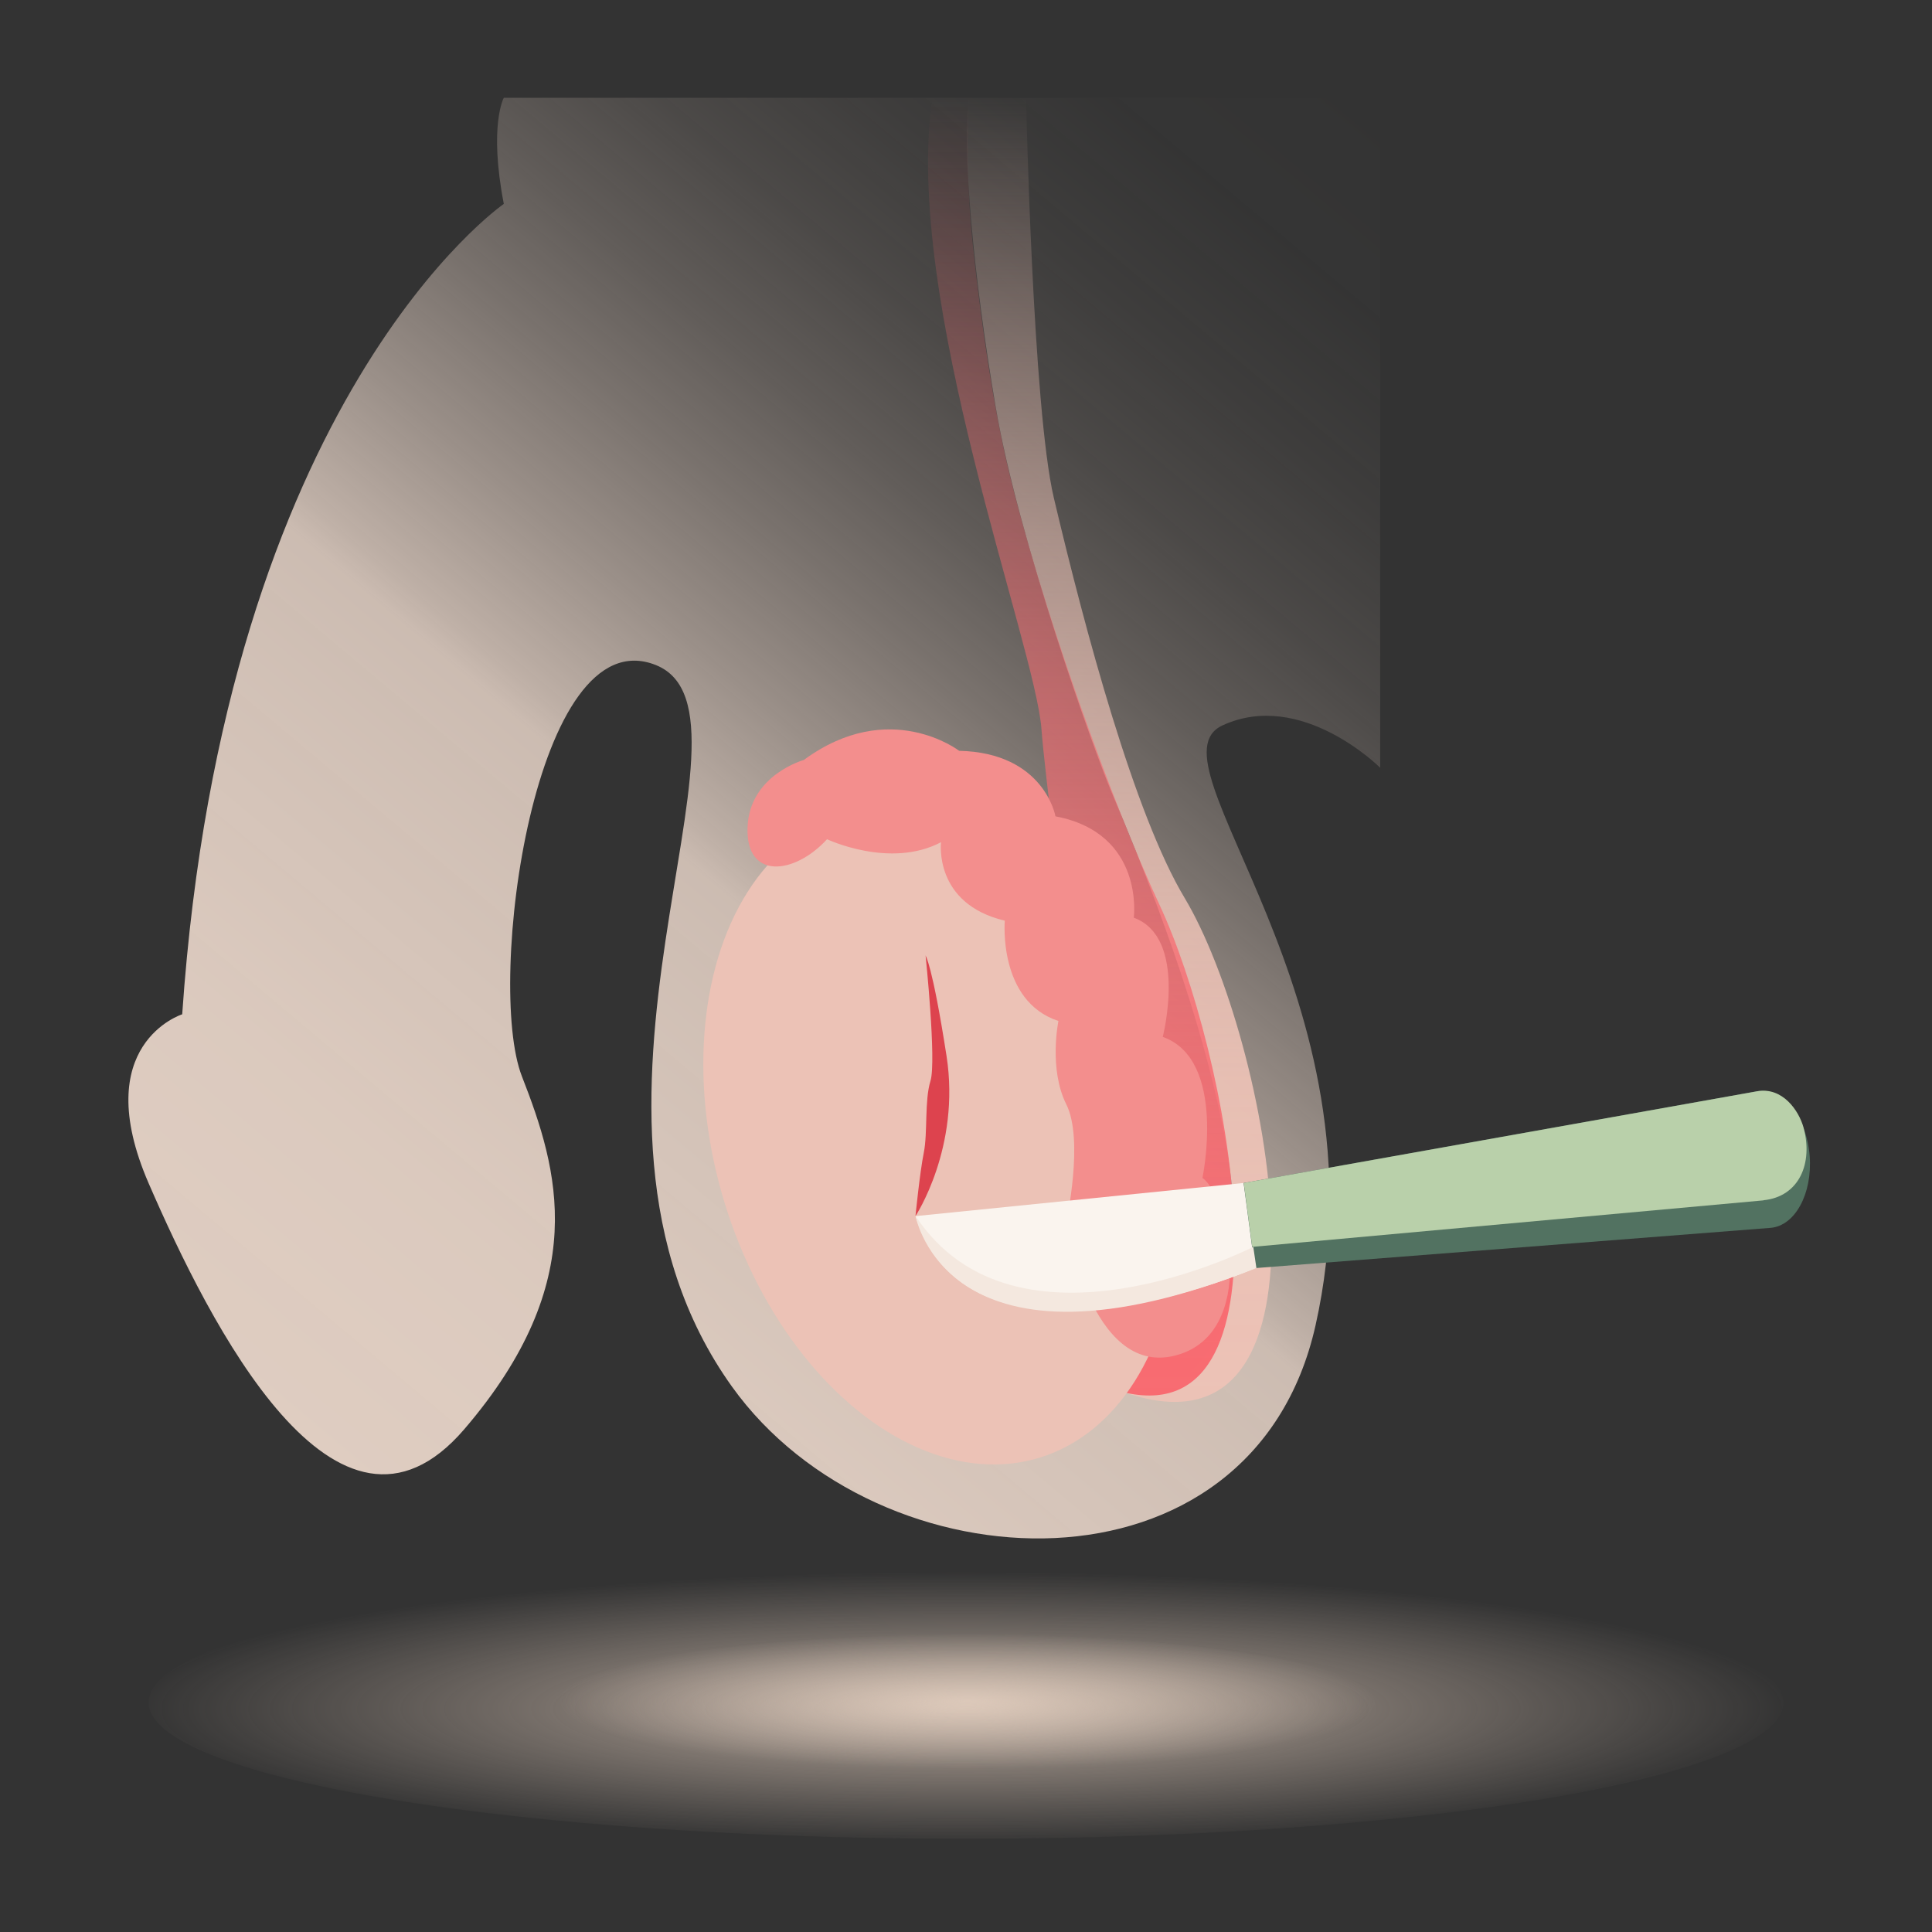 <?xml version="1.0" encoding="UTF-8"?><svg id="Layer_1" xmlns="http://www.w3.org/2000/svg" xmlns:xlink="http://www.w3.org/1999/xlink" viewBox="0 0 130 130"><rect x="0" y="0" width="130" height="130" fill="#333333" stroke="none"/><defs><style>.cls-1{fill:none;}.cls-2{fill:url(#linear-gradient);}.cls-3{fill:#ecc2b6;}.cls-4{fill:#f4e8df;}.cls-5{fill:#f38e8d;}.cls-6{fill:#faf4ee;}.cls-7{fill:#b9d0aa;}.cls-8{fill:#dd434e;}.cls-9{fill:#527261;}.cls-10{fill:url(#linear-gradient-3);}.cls-11{fill:url(#linear-gradient-2);}.cls-12{fill:url(#radial-gradient-2);opacity:.75;}.cls-12,.cls-13{isolation:isolate;}.cls-13{fill:url(#radial-gradient);opacity:.75;}</style><linearGradient id="linear-gradient" x1="21.17" y1="97.34" x2="95.49" y2="8.77" gradientUnits="userSpaceOnUse"><stop offset="0" stop-color="#f2ded1" stop-opacity=".9"/><stop offset=".16" stop-color="#f2ded1" stop-opacity=".88"/><stop offset=".35" stop-color="#f2ded1" stop-opacity=".82"/><stop offset=".4" stop-color="#f2ded1" stop-opacity=".8"/><stop offset=".42" stop-color="#f2ded1" stop-opacity=".73"/><stop offset=".5" stop-color="#f2ded1" stop-opacity=".54"/><stop offset=".58" stop-color="#f2ded1" stop-opacity=".37"/><stop offset=".65" stop-color="#f2ded1" stop-opacity=".24"/><stop offset=".73" stop-color="#f2ded1" stop-opacity=".13"/><stop offset=".81" stop-color="#f2ded1" stop-opacity=".06"/><stop offset=".9" stop-color="#f2ded1" stop-opacity=".01"/><stop offset="1" stop-color="#f2ded1" stop-opacity="0"/></linearGradient><radialGradient id="radial-gradient" cx="-38.26" cy="-2961" fx="-38.26" fy="-2961" r=".46" gradientTransform="translate(4655.82 -59105.37) scale(120 -20)" gradientUnits="userSpaceOnUse"><stop offset="0" stop-color="#e9d4c4"/><stop offset="1" stop-color="#e9d4c4" stop-opacity="0"/></radialGradient><radialGradient id="radial-gradient-2" cx="-36.03" cy="-3123.07" fx="-36.03" fy="-3123.07" r=".46" gradientTransform="translate(2226.92 -31116.15) scale(60 -10)" xlink:href="#radial-gradient"/><linearGradient id="linear-gradient-2" x1="75.31" y1="94.33" x2="75.31" y2="6.58" gradientUnits="userSpaceOnUse"><stop offset="0" stop-color="#ecc2b6"/><stop offset=".12" stop-color="#ecc2b6" stop-opacity=".98"/><stop offset=".25" stop-color="#ecc2b6" stop-opacity=".93"/><stop offset=".38" stop-color="#ecc2b6" stop-opacity=".84"/><stop offset=".52" stop-color="#ecc2b6" stop-opacity=".71"/><stop offset=".66" stop-color="#ecc2b6" stop-opacity=".55"/><stop offset=".8" stop-color="#ecc2b6" stop-opacity=".35"/><stop offset=".94" stop-color="#ecc2b6" stop-opacity=".12"/><stop offset="1" stop-color="#ecc2b6" stop-opacity="0"/></linearGradient><linearGradient id="linear-gradient-3" x1="72.77" y1="93.91" x2="72.77" y2="6.58" gradientUnits="userSpaceOnUse"><stop offset="0" stop-color="#f86b71"/><stop offset=".09" stop-color="#f86b71" stop-opacity=".97"/><stop offset=".22" stop-color="#f86b71" stop-opacity=".88"/><stop offset=".39" stop-color="#f86b71" stop-opacity=".73"/><stop offset=".59" stop-color="#f86b71" stop-opacity=".53"/><stop offset=".8" stop-color="#f86b71" stop-opacity=".27"/><stop offset="1" stop-color="#f86b71" stop-opacity="0"/></linearGradient></defs><path class="cls-2" d="m33.9,6.58s-1.02,1.84,0,7.14c0,0-18.78,12.93-21.64,54.53,0,0-6.33,2-2.25,11.39,4.08,9.39,12.65,26.53,21.23,16.53s6.33-17.47,3.88-23.74c-2.45-6.27.85-30.94,9.01-27.68,8.16,3.27-8.14,30.03,5.12,48.55,9.85,13.75,35.03,14.8,39.27-4.12,4.97-22.15-11.57-37.92-6.26-40.37s10.61,2.85,10.61,2.85V6.58h-58.99Z"/><g id="Group_6872"><ellipse id="Ellipse_233" class="cls-13" cx="65" cy="114.56" rx="55" ry="9.17"/><ellipse id="Ellipse_234" class="cls-12" cx="65" cy="114.56" rx="27.5" ry="4.58"/></g><rect class="cls-1" width="130" height="130"/><path class="cls-11" d="m69.04,6.58s.45,20.91,1.87,26.92c2.12,8.98,5.43,21.31,8.8,26.92,5.61,9.36,11.26,38.4-3.9,33.32,0,0,17.08,2.11-1.01-40.42-1.14-2.69-6.27-16.96-7.8-25.92s-2.27-17.49-1.8-20.81h3.84Z"/><path class="cls-10" d="m65.2,6.58s-.32,4.49.27,10.02,1.4,10.82,2.35,14.84c2.16,9.08,7.02,22.64,10.19,29.42,4.63,9.88,9.5,35.37-2.2,32.87,0,0-5.33-39.01-5.73-44.65s-9.35-29-7.34-42.5h2.45Z"/><ellipse class="cls-3" cx="63.32" cy="76.49" rx="15.23" ry="22.59" transform="translate(-19.67 21.97) rotate(-17.08)"/><path class="cls-8" d="m62.28,64.28s.74,7.12.33,8.45-.18,3.49-.45,4.83-.56,4.27-.56,4.27c0,0,3.05-4.61,2.09-10.78s-1.42-6.77-1.42-6.77Z"/><path class="cls-5" d="m54.11,51.13s-3.68,1-3.81,4.54,3.14,3.21,5.35.8c0,0,4.24,2.01,7.67.2,0,0-.52,4.14,4.29,5.28,0,0-.47,5.41,3.61,6.75,0,0-.67,3.21.53,5.61s0,7.89,0,7.89c0,0,1.6,10.43,7.29,9.02,5.68-1.4,3.66-10.72,1.87-11.96,0,0,1.67-7.95-2.67-9.49,0,0,1.71-6.68-1.95-8.02,0,0,.75-5.68-5.27-6.82,0,0-.74-4.28-6.48-4.41,0,0-4.68-3.61-10.43.6Z"/><path class="cls-6" d="m83.68,79.6l.9,5.68s-19.23,8.46-22.98-3.45l22.08-2.23Z"/><path class="cls-9" d="m119.13,82.62l-34.69,2.71-.76-5.73,34.54-6.17c1.72-.31,3.34,1.69,3.55,4.36h0c.19,2.54-.99,4.7-2.64,4.83Z"/><path class="cls-7" d="m118.66,80.77l-34.4,3.13-.57-4.3,34.54-6.17c1.72-.31,2.81,1.31,3.12,2.42.67,2.42-.29,4.67-2.68,4.91Z"/><path class="cls-4" d="m84.33,83.9s-15.95,8.16-22.72-2.07c0,0,2.1,11.76,22.93,3.49l-.21-1.42Z"/></svg>